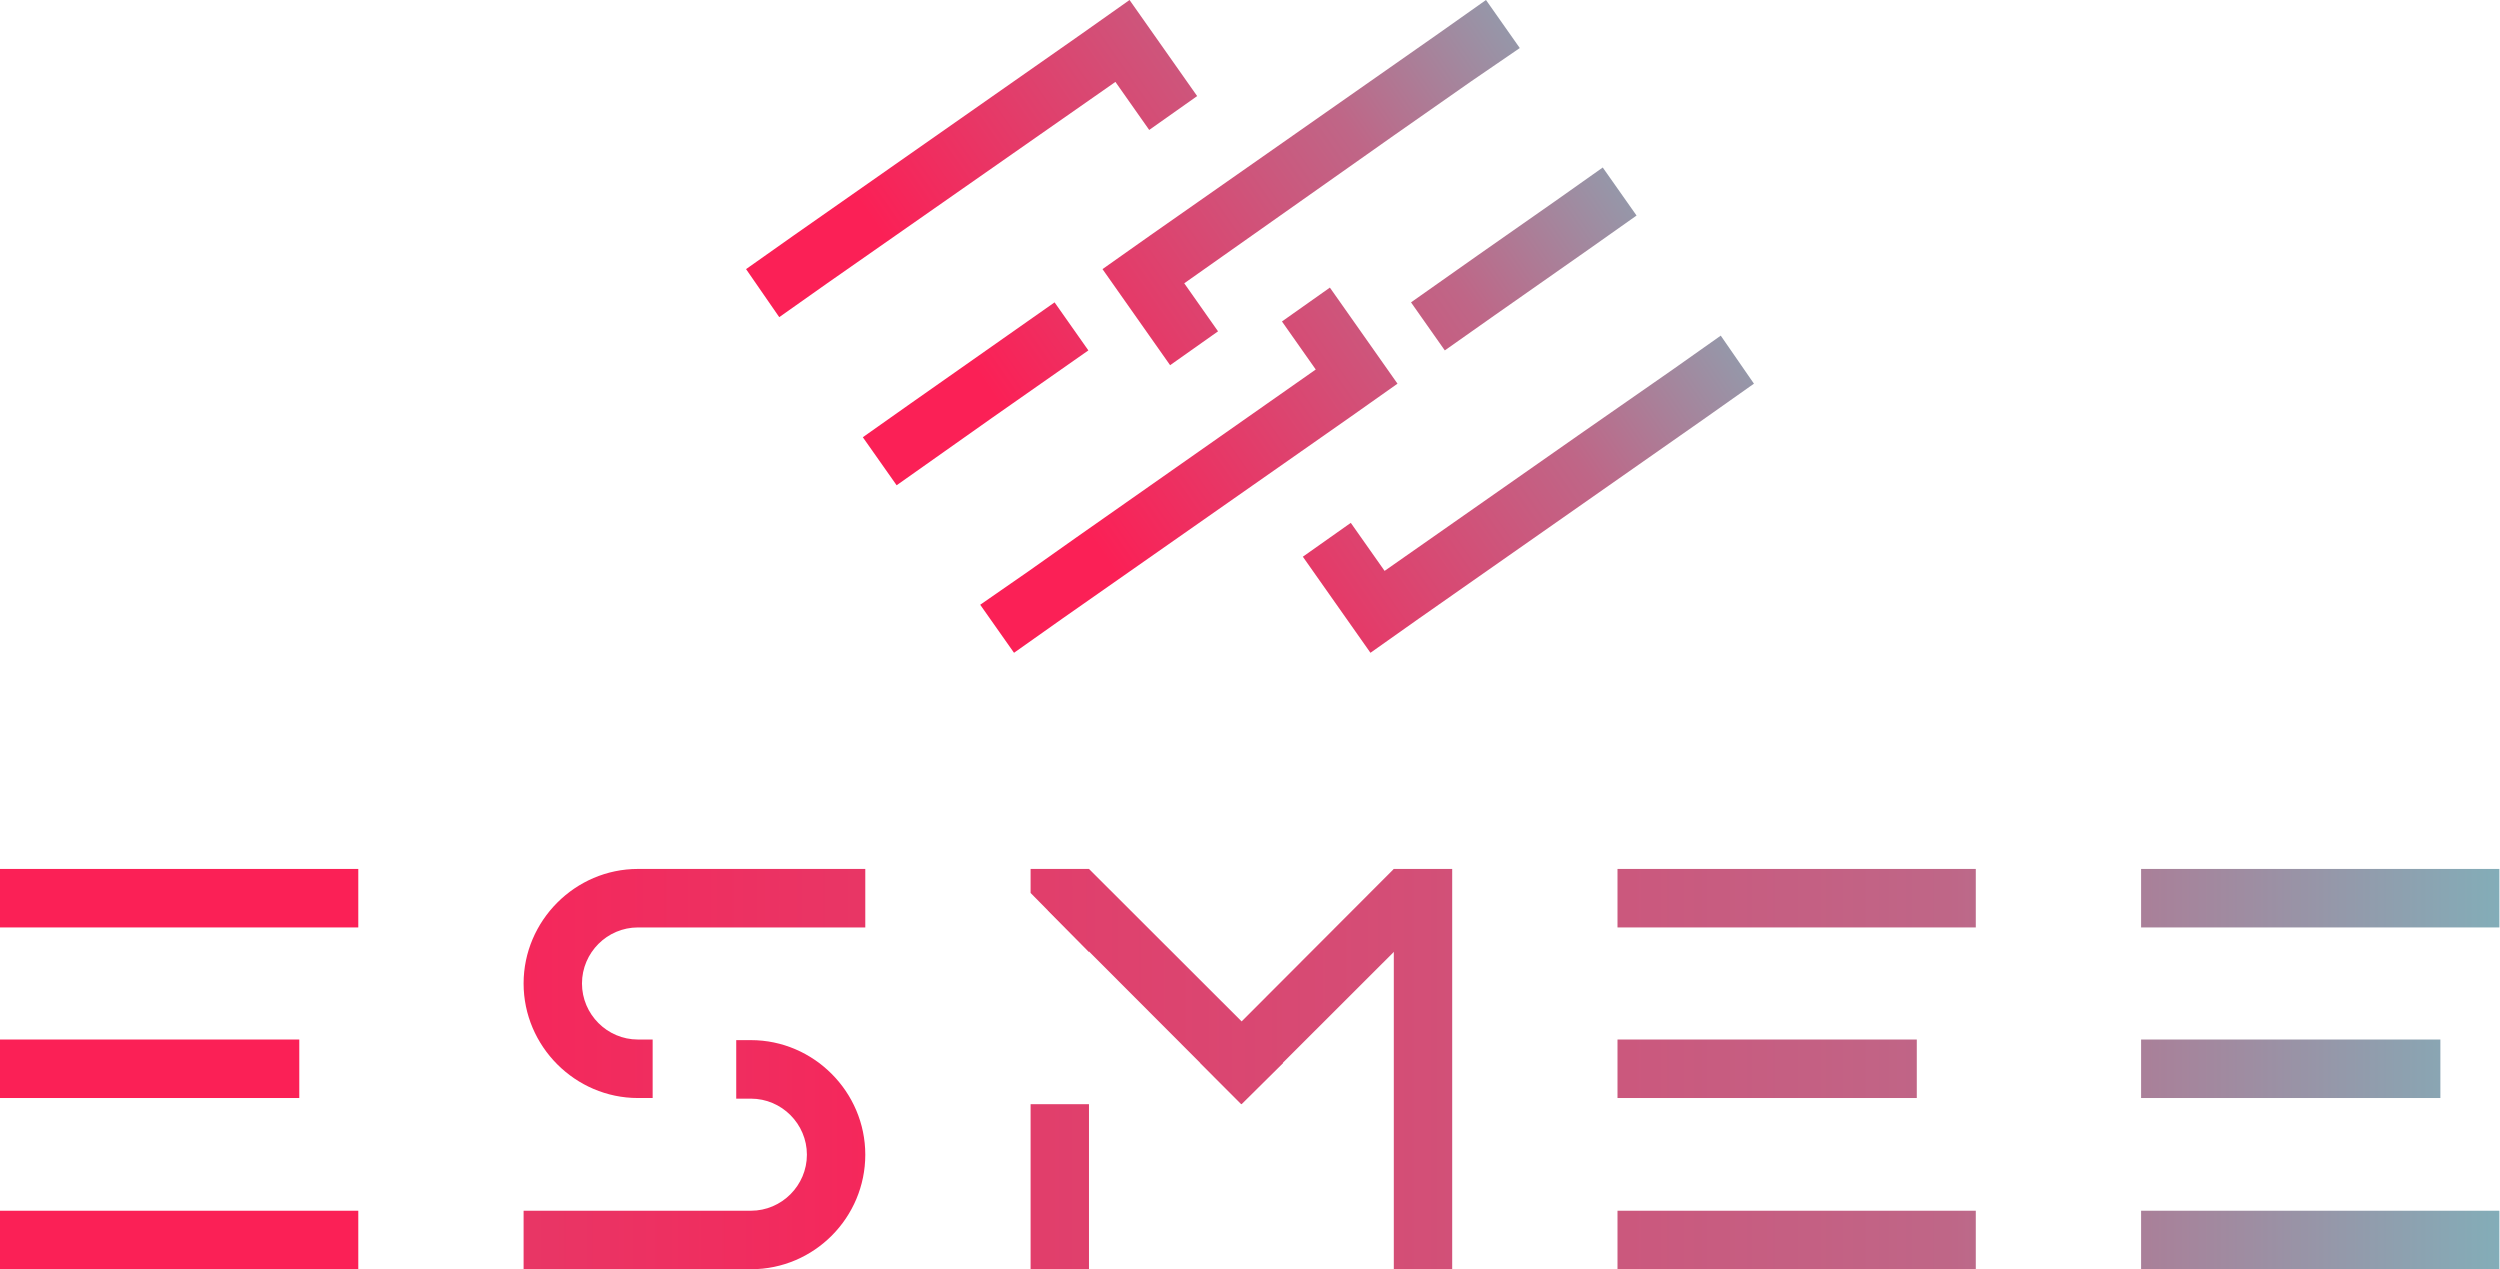 <svg xmlns="http://www.w3.org/2000/svg" width="130" height="66" viewBox="0 0 130 66" fill="none"><path fill-rule="evenodd" clip-rule="evenodd" d="M33.171 45.185H44.995V48.227H33.171C31.573 48.227 30.263 49.54 30.263 51.141C30.263 52.742 31.573 54.055 33.171 54.055H33.938V57.097H33.171C29.912 57.097 27.227 54.408 27.227 51.141C27.227 47.875 29.912 45.185 33.171 45.185Z" fill="url(#paint0_linear_49_83)"></path><path fill-rule="evenodd" clip-rule="evenodd" d="M39.051 66H27.227V62.958H39.051C40.649 62.958 41.959 61.645 41.959 60.044C41.959 58.443 40.649 57.13 39.051 57.13H38.284V54.087H39.051C42.311 54.087 44.995 56.777 44.995 60.044C44.995 63.31 42.343 66 39.051 66Z" fill="url(#paint1_linear_49_83)"></path><path d="M18.631 45.185H0V48.227H18.631V45.185Z" fill="url(#paint2_linear_49_83)"></path><path d="M18.631 62.958H0V66H18.631V62.958Z" fill="url(#paint3_linear_49_83)"></path><path d="M15.563 54.055H0V57.097H15.563V54.055Z" fill="url(#paint4_linear_49_83)"></path><path d="M102.741 45.185H84.11V48.227H102.741V45.185Z" fill="url(#paint5_linear_49_83)"></path><path d="M102.741 62.958H84.11V66H102.741V62.958Z" fill="url(#paint6_linear_49_83)"></path><path d="M99.673 54.055H84.11V57.097H99.673V54.055Z" fill="url(#paint7_linear_49_83)"></path><path d="M129.968 45.185H111.337V48.227H129.968V45.185Z" fill="url(#paint8_linear_49_83)"></path><path d="M129.968 62.958H111.337V66H129.968V62.958Z" fill="url(#paint9_linear_49_83)"></path><path d="M126.9 54.055H111.337V57.097H126.9V54.055Z" fill="url(#paint10_linear_49_83)"></path><path fill-rule="evenodd" clip-rule="evenodd" d="M75.514 66V45.185H72.478V66H75.514Z" fill="url(#paint11_linear_49_83)"></path><path fill-rule="evenodd" clip-rule="evenodd" d="M64.553 57.418L74.651 47.33L72.478 45.185L62.411 55.272L64.553 57.418Z" fill="url(#paint12_linear_49_83)"></path><path fill-rule="evenodd" clip-rule="evenodd" d="M53.591 46.434V45.185H56.627V49.508L53.591 46.434ZM56.627 66H53.591H56.627Z" fill="url(#paint13_linear_49_83)"></path><path fill-rule="evenodd" clip-rule="evenodd" d="M64.553 57.418L59.024 51.878L54.486 47.33L56.627 45.185L66.726 55.272L64.553 57.418Z" fill="url(#paint14_linear_49_83)"></path><path fill-rule="evenodd" clip-rule="evenodd" d="M56.627 66V57.418H53.591V66H56.627Z" fill="url(#paint15_linear_49_83)"></path><path fill-rule="evenodd" clip-rule="evenodd" d="M38.795 13.994L41.288 12.233L56.244 1.761L58.736 0L60.494 2.498L62.252 4.996L59.759 6.757L58.002 4.259L43.014 14.731L40.521 16.492L38.795 13.994ZM47.36 20.975L54.838 15.723L56.595 18.221L51.61 21.712L49.118 23.473L46.625 25.234L44.867 22.736L47.36 20.975ZM53.464 29.718L55.956 27.956L68.419 19.214L66.662 16.716L69.154 14.955L70.912 17.453L72.67 19.951L70.177 21.712L55.221 32.183L52.729 33.945L50.971 31.447L53.464 29.718Z" fill="url(#paint16_linear_49_83)"></path><path fill-rule="evenodd" clip-rule="evenodd" d="M91.205 19.951L88.712 21.712L73.756 32.183L71.264 33.945L69.506 31.447L67.748 28.949L70.241 27.188L71.999 29.686L82.065 22.64L86.986 19.214L89.479 17.453L91.205 19.951ZM82.608 12.969L77.719 16.396L75.13 18.221L73.373 15.723L76.824 13.29L80.851 10.472L83.343 8.71L85.101 11.208L82.608 12.969ZM76.504 4.227L72.478 7.045L61.581 14.731L63.338 17.229L60.846 18.99L59.088 16.492L57.33 13.994L59.823 12.233L74.779 1.761L77.272 0L79.029 2.498L76.504 4.227Z" fill="url(#paint17_linear_49_83)"></path><defs><linearGradient id="paint0_linear_49_83" x1="18.639" y1="51.146" x2="130.43" y2="51.146" gradientUnits="userSpaceOnUse"><stop stop-color="#FB2056"></stop><stop offset="0.741" stop-color="#BF6687"></stop><stop offset="1" stop-color="#83ADB8"></stop></linearGradient><linearGradient id="paint1_linear_49_83" x1="53.6" y1="60.031" x2="-58.191" y2="60.031" gradientUnits="userSpaceOnUse"><stop stop-color="#FB2056"></stop><stop offset="0.741" stop-color="#BF6687"></stop><stop offset="1" stop-color="#83ADB8"></stop></linearGradient><linearGradient id="paint2_linear_49_83" x1="18.639" y1="46.703" x2="130.43" y2="46.703" gradientUnits="userSpaceOnUse"><stop stop-color="#FB2056"></stop><stop offset="0.741" stop-color="#BF6687"></stop><stop offset="1" stop-color="#83ADB8"></stop></linearGradient><linearGradient id="paint3_linear_49_83" x1="18.639" y1="64.474" x2="130.43" y2="64.474" gradientUnits="userSpaceOnUse"><stop stop-color="#FB2056"></stop><stop offset="0.741" stop-color="#BF6687"></stop><stop offset="1" stop-color="#83ADB8"></stop></linearGradient><linearGradient id="paint4_linear_49_83" x1="18.639" y1="55.588" x2="130.43" y2="55.588" gradientUnits="userSpaceOnUse"><stop stop-color="#FB2056"></stop><stop offset="0.741" stop-color="#BF6687"></stop><stop offset="1" stop-color="#83ADB8"></stop></linearGradient><linearGradient id="paint5_linear_49_83" x1="18.345" y1="46.703" x2="130.136" y2="46.703" gradientUnits="userSpaceOnUse"><stop stop-color="#FB2056"></stop><stop offset="0.741" stop-color="#BF6687"></stop><stop offset="1" stop-color="#83ADB8"></stop></linearGradient><linearGradient id="paint6_linear_49_83" x1="18.345" y1="64.474" x2="130.136" y2="64.474" gradientUnits="userSpaceOnUse"><stop stop-color="#FB2056"></stop><stop offset="0.741" stop-color="#BF6687"></stop><stop offset="1" stop-color="#83ADB8"></stop></linearGradient><linearGradient id="paint7_linear_49_83" x1="18.345" y1="55.588" x2="130.136" y2="55.588" gradientUnits="userSpaceOnUse"><stop stop-color="#FB2056"></stop><stop offset="0.741" stop-color="#BF6687"></stop><stop offset="1" stop-color="#83ADB8"></stop></linearGradient><linearGradient id="paint8_linear_49_83" x1="18.198" y1="46.703" x2="129.989" y2="46.703" gradientUnits="userSpaceOnUse"><stop stop-color="#FB2056"></stop><stop offset="0.741" stop-color="#BF6687"></stop><stop offset="1" stop-color="#83ADB8"></stop></linearGradient><linearGradient id="paint9_linear_49_83" x1="18.198" y1="64.474" x2="129.989" y2="64.474" gradientUnits="userSpaceOnUse"><stop stop-color="#FB2056"></stop><stop offset="0.741" stop-color="#BF6687"></stop><stop offset="1" stop-color="#83ADB8"></stop></linearGradient><linearGradient id="paint10_linear_49_83" x1="18.198" y1="55.588" x2="129.989" y2="55.588" gradientUnits="userSpaceOnUse"><stop stop-color="#FB2056"></stop><stop offset="0.741" stop-color="#BF6687"></stop><stop offset="1" stop-color="#83ADB8"></stop></linearGradient><linearGradient id="paint11_linear_49_83" x1="18.492" y1="55.589" x2="130.284" y2="55.589" gradientUnits="userSpaceOnUse"><stop stop-color="#FB2056"></stop><stop offset="0.741" stop-color="#BF6687"></stop><stop offset="1" stop-color="#83ADB8"></stop></linearGradient><linearGradient id="paint12_linear_49_83" x1="18.492" y1="51.303" x2="130.284" y2="51.303" gradientUnits="userSpaceOnUse"><stop stop-color="#FB2056"></stop><stop offset="0.741" stop-color="#BF6687"></stop><stop offset="1" stop-color="#83ADB8"></stop></linearGradient><linearGradient id="paint13_linear_49_83" x1="18.492" y1="55.589" x2="130.284" y2="55.589" gradientUnits="userSpaceOnUse"><stop stop-color="#FB2056"></stop><stop offset="0.741" stop-color="#BF6687"></stop><stop offset="1" stop-color="#83ADB8"></stop></linearGradient><linearGradient id="paint14_linear_49_83" x1="18.492" y1="51.303" x2="130.284" y2="51.303" gradientUnits="userSpaceOnUse"><stop stop-color="#FB2056"></stop><stop offset="0.741" stop-color="#BF6687"></stop><stop offset="1" stop-color="#83ADB8"></stop></linearGradient><linearGradient id="paint15_linear_49_83" x1="18.492" y1="61.712" x2="130.284" y2="61.712" gradientUnits="userSpaceOnUse"><stop stop-color="#FB2056"></stop><stop offset="0.741" stop-color="#BF6687"></stop><stop offset="1" stop-color="#83ADB8"></stop></linearGradient><linearGradient id="paint16_linear_49_83" x1="51.251" y1="20.071" x2="81.932" y2="-1.113" gradientUnits="userSpaceOnUse"><stop stop-color="#FB2056"></stop><stop offset="0.62" stop-color="#BF6687"></stop><stop offset="1" stop-color="#83ADB8"></stop></linearGradient><linearGradient id="paint17_linear_49_83" x1="57.256" y1="28.769" x2="87.937" y2="7.585" gradientUnits="userSpaceOnUse"><stop stop-color="#FB2056"></stop><stop offset="0.62" stop-color="#BF6687"></stop><stop offset="1" stop-color="#83ADB8"></stop></linearGradient></defs></svg>